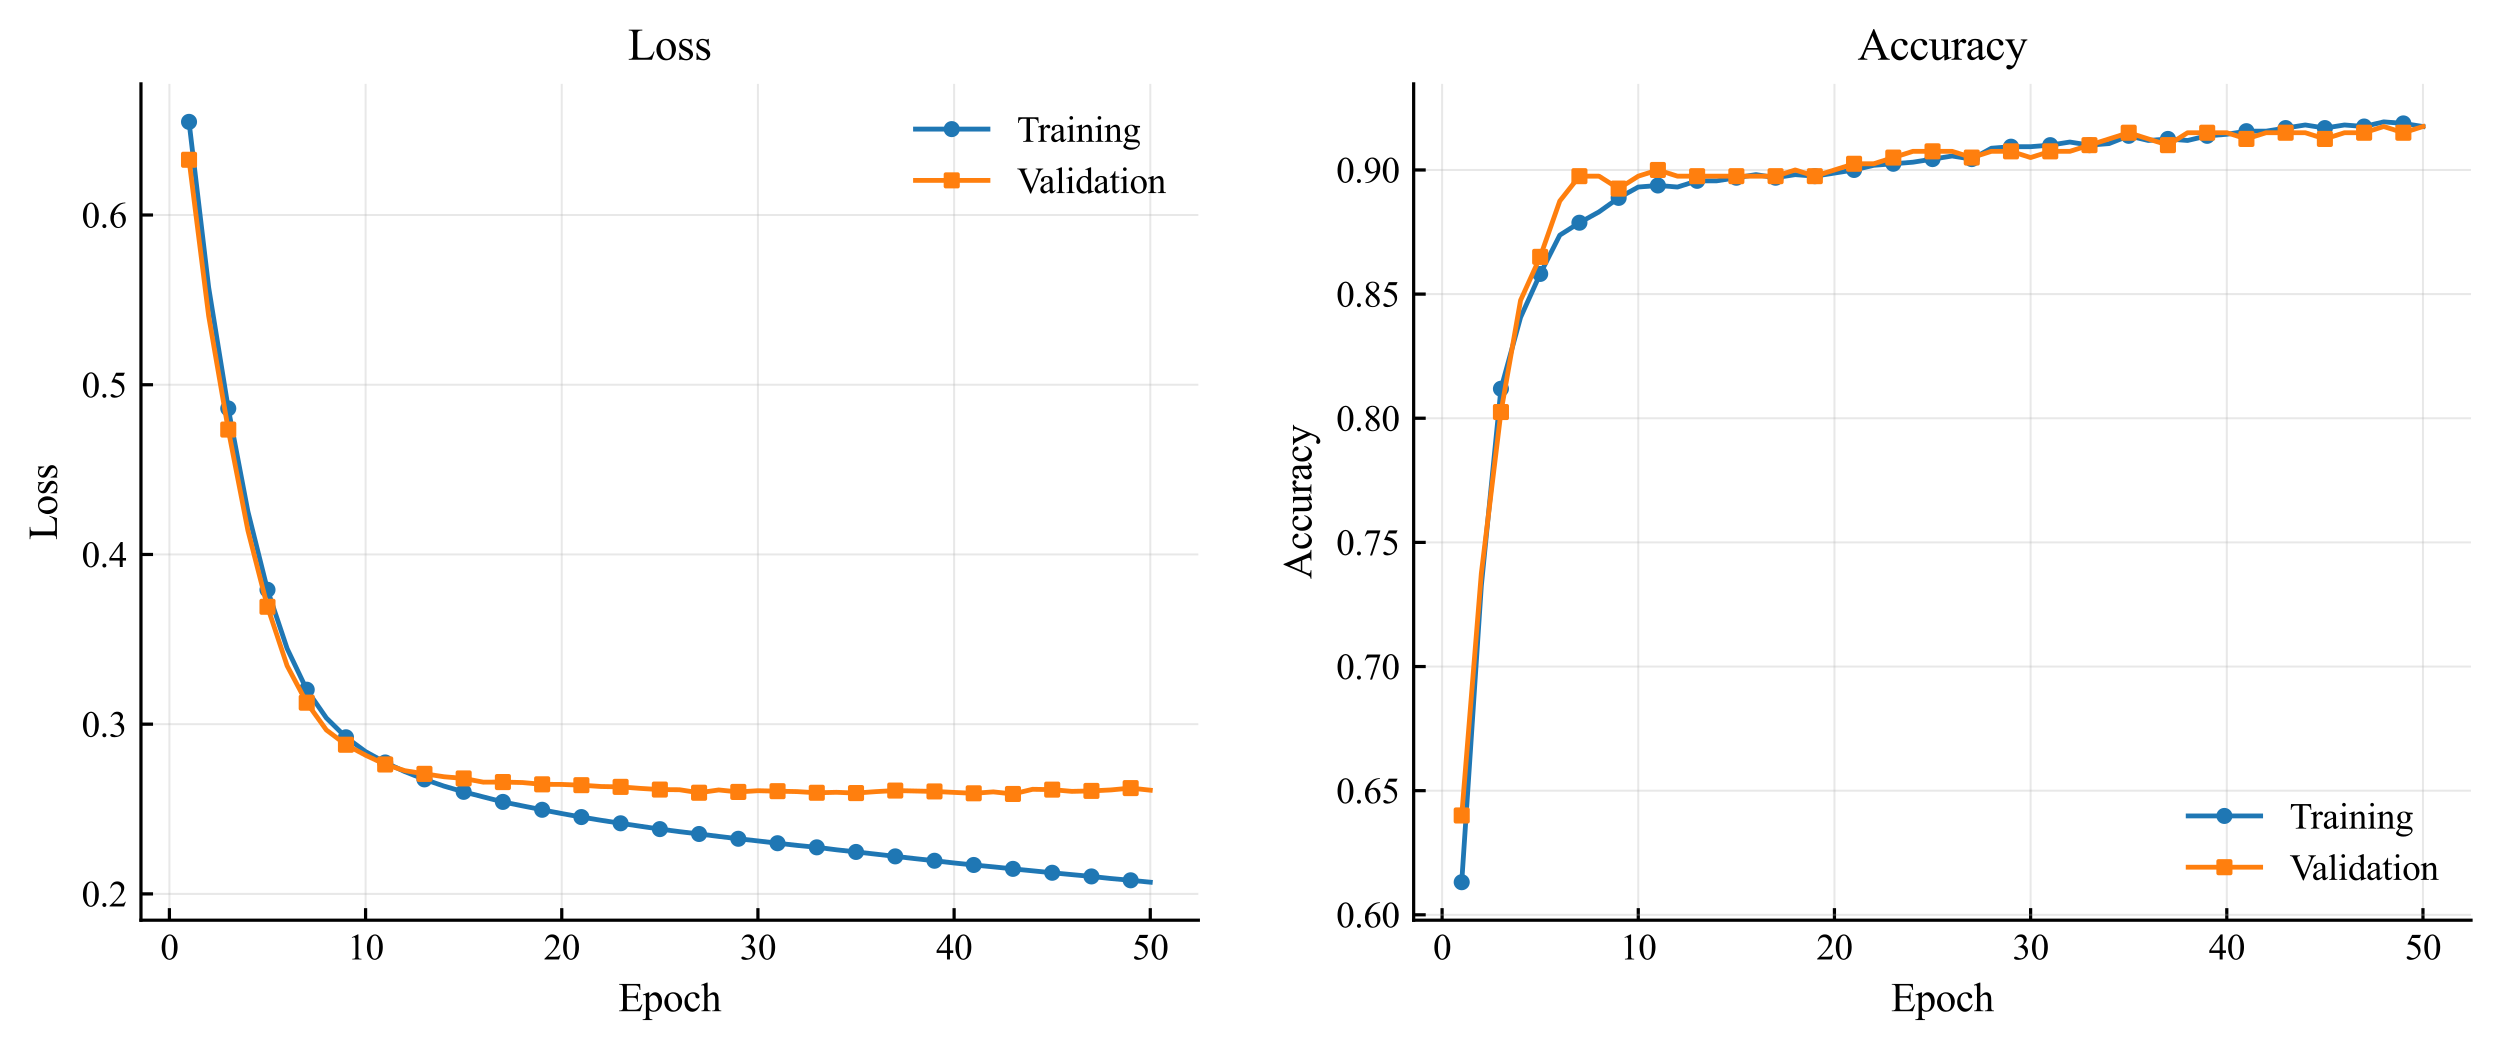<?xml version="1.0" encoding="utf-8" standalone="no"?>
<!DOCTYPE svg PUBLIC "-//W3C//DTD SVG 1.1//EN"
  "http://www.w3.org/Graphics/SVG/1.1/DTD/svg11.dtd">
<svg xmlns:xlink="http://www.w3.org/1999/xlink" width="621.313pt" height="260.655pt" viewBox="0 0 621.313 260.655" xmlns="http://www.w3.org/2000/svg" version="1.1">
 <defs>
  <style type="text/css">*{stroke-linejoin: round; stroke-linecap: butt}</style>
 </defs>
 <g id="figure_1">
  <g id="patch_1">
   <path d="M 0 260.655 
L 621.313 260.655 
L 621.313 0 
L 0 0 
z
" style="fill: #ffffff"/>
  </g>
  <g id="axes_1">
   <g id="patch_2">
    <path d="M 35.033 228.698 
L 297.818 228.698 
L 297.818 20.838 
L 35.033 20.838 
z
" style="fill: #ffffff"/>
   </g>
   <g id="matplotlib.axis_1">
    <g id="xtick_1">
     <g id="line2d_1">
      <path d="M 42.102 228.698 
L 42.102 20.838 
" clip-path="url(#pd017d9540e)" style="fill: none; stroke: #b0b0b0; stroke-opacity: 0.3; stroke-width: 0.5; stroke-linecap: square"/>
     </g>
     <g id="line2d_2">
      <defs>
       <path id="m86cdabdd21" d="M 0 0 
L 0 -3 
" style="stroke: #000000; stroke-width: 0.8"/>
      </defs>
      <g>
       <use xlink:href="#m86cdabdd21" x="42.102" y="228.698" style="stroke: #000000; stroke-width: 0.8"/>
      </g>
     </g>
     <g id="text_1">
      <!-- 0 -->
      <g transform="translate(39.852 238.447) scale(0.09 -0.09)">
       <defs>
        <path id="TimesNewRomanPSMT-30" d="M 231 2094 
Q 231 2819 450 3342 
Q 669 3866 1031 4122 
Q 1313 4325 1613 4325 
Q 2100 4325 2488 3828 
Q 2972 3213 2972 2159 
Q 2972 1422 2759 906 
Q 2547 391 2217 158 
Q 1888 -75 1581 -75 
Q 975 -75 572 641 
Q 231 1244 231 2094 
z
M 844 2016 
Q 844 1141 1059 588 
Q 1238 122 1591 122 
Q 1759 122 1940 273 
Q 2122 425 2216 781 
Q 2359 1319 2359 2297 
Q 2359 3022 2209 3506 
Q 2097 3866 1919 4016 
Q 1791 4119 1609 4119 
Q 1397 4119 1231 3928 
Q 1006 3669 925 3112 
Q 844 2556 844 2016 
z
" transform="scale(0.016)"/>
       </defs>
       <use xlink:href="#TimesNewRomanPSMT-30"/>
      </g>
     </g>
    </g>
    <g id="xtick_2">
     <g id="line2d_3">
      <path d="M 90.856 228.698 
L 90.856 20.838 
" clip-path="url(#pd017d9540e)" style="fill: none; stroke: #b0b0b0; stroke-opacity: 0.3; stroke-width: 0.5; stroke-linecap: square"/>
     </g>
     <g id="line2d_4">
      <g>
       <use xlink:href="#m86cdabdd21" x="90.856" y="228.698" style="stroke: #000000; stroke-width: 0.8"/>
      </g>
     </g>
     <g id="text_2">
      <!-- 10 -->
      <g transform="translate(86.356 238.447) scale(0.09 -0.09)">
       <defs>
        <path id="TimesNewRomanPSMT-31" d="M 750 3822 
L 1781 4325 
L 1884 4325 
L 1884 747 
Q 1884 391 1914 303 
Q 1944 216 2037 169 
Q 2131 122 2419 116 
L 2419 0 
L 825 0 
L 825 116 
Q 1125 122 1212 167 
Q 1300 213 1334 289 
Q 1369 366 1369 747 
L 1369 3034 
Q 1369 3497 1338 3628 
Q 1316 3728 1258 3775 
Q 1200 3822 1119 3822 
Q 1003 3822 797 3725 
L 750 3822 
z
" transform="scale(0.016)"/>
       </defs>
       <use xlink:href="#TimesNewRomanPSMT-31"/>
       <use xlink:href="#TimesNewRomanPSMT-30" transform="translate(50 0)"/>
      </g>
     </g>
    </g>
    <g id="xtick_3">
     <g id="line2d_5">
      <path d="M 139.611 228.698 
L 139.611 20.838 
" clip-path="url(#pd017d9540e)" style="fill: none; stroke: #b0b0b0; stroke-opacity: 0.3; stroke-width: 0.5; stroke-linecap: square"/>
     </g>
     <g id="line2d_6">
      <g>
       <use xlink:href="#m86cdabdd21" x="139.611" y="228.698" style="stroke: #000000; stroke-width: 0.8"/>
      </g>
     </g>
     <g id="text_3">
      <!-- 20 -->
      <g transform="translate(135.111 238.447) scale(0.09 -0.09)">
       <defs>
        <path id="TimesNewRomanPSMT-32" d="M 2934 816 
L 2638 0 
L 138 0 
L 138 116 
Q 1241 1122 1691 1759 
Q 2141 2397 2141 2925 
Q 2141 3328 1894 3587 
Q 1647 3847 1303 3847 
Q 991 3847 742 3664 
Q 494 3481 375 3128 
L 259 3128 
Q 338 3706 661 4015 
Q 984 4325 1469 4325 
Q 1984 4325 2329 3994 
Q 2675 3663 2675 3213 
Q 2675 2891 2525 2569 
Q 2294 2063 1775 1497 
Q 997 647 803 472 
L 1909 472 
Q 2247 472 2383 497 
Q 2519 522 2628 598 
Q 2738 675 2819 816 
L 2934 816 
z
" transform="scale(0.016)"/>
       </defs>
       <use xlink:href="#TimesNewRomanPSMT-32"/>
       <use xlink:href="#TimesNewRomanPSMT-30" transform="translate(50 0)"/>
      </g>
     </g>
    </g>
    <g id="xtick_4">
     <g id="line2d_7">
      <path d="M 188.365 228.698 
L 188.365 20.838 
" clip-path="url(#pd017d9540e)" style="fill: none; stroke: #b0b0b0; stroke-opacity: 0.3; stroke-width: 0.5; stroke-linecap: square"/>
     </g>
     <g id="line2d_8">
      <g>
       <use xlink:href="#m86cdabdd21" x="188.365" y="228.698" style="stroke: #000000; stroke-width: 0.8"/>
      </g>
     </g>
     <g id="text_4">
      <!-- 30 -->
      <g transform="translate(183.865 238.447) scale(0.09 -0.09)">
       <defs>
        <path id="TimesNewRomanPSMT-33" d="M 325 3431 
Q 506 3859 782 4092 
Q 1059 4325 1472 4325 
Q 1981 4325 2253 3994 
Q 2459 3747 2459 3466 
Q 2459 3003 1878 2509 
Q 2269 2356 2469 2072 
Q 2669 1788 2669 1403 
Q 2669 853 2319 450 
Q 1863 -75 997 -75 
Q 569 -75 414 31 
Q 259 138 259 259 
Q 259 350 332 419 
Q 406 488 509 488 
Q 588 488 669 463 
Q 722 447 909 348 
Q 1097 250 1169 231 
Q 1284 197 1416 197 
Q 1734 197 1970 444 
Q 2206 691 2206 1028 
Q 2206 1275 2097 1509 
Q 2016 1684 1919 1775 
Q 1784 1900 1550 2001 
Q 1316 2103 1072 2103 
L 972 2103 
L 972 2197 
Q 1219 2228 1467 2375 
Q 1716 2522 1828 2728 
Q 1941 2934 1941 3181 
Q 1941 3503 1739 3701 
Q 1538 3900 1238 3900 
Q 753 3900 428 3381 
L 325 3431 
z
" transform="scale(0.016)"/>
       </defs>
       <use xlink:href="#TimesNewRomanPSMT-33"/>
       <use xlink:href="#TimesNewRomanPSMT-30" transform="translate(50 0)"/>
      </g>
     </g>
    </g>
    <g id="xtick_5">
     <g id="line2d_9">
      <path d="M 237.119 228.698 
L 237.119 20.838 
" clip-path="url(#pd017d9540e)" style="fill: none; stroke: #b0b0b0; stroke-opacity: 0.3; stroke-width: 0.5; stroke-linecap: square"/>
     </g>
     <g id="line2d_10">
      <g>
       <use xlink:href="#m86cdabdd21" x="237.119" y="228.698" style="stroke: #000000; stroke-width: 0.8"/>
      </g>
     </g>
     <g id="text_5">
      <!-- 40 -->
      <g transform="translate(232.619 238.447) scale(0.09 -0.09)">
       <defs>
        <path id="TimesNewRomanPSMT-34" d="M 2978 1563 
L 2978 1119 
L 2409 1119 
L 2409 0 
L 1894 0 
L 1894 1119 
L 100 1119 
L 100 1519 
L 2066 4325 
L 2409 4325 
L 2409 1563 
L 2978 1563 
z
M 1894 1563 
L 1894 3666 
L 406 1563 
L 1894 1563 
z
" transform="scale(0.016)"/>
       </defs>
       <use xlink:href="#TimesNewRomanPSMT-34"/>
       <use xlink:href="#TimesNewRomanPSMT-30" transform="translate(50 0)"/>
      </g>
     </g>
    </g>
    <g id="xtick_6">
     <g id="line2d_11">
      <path d="M 285.873 228.698 
L 285.873 20.838 
" clip-path="url(#pd017d9540e)" style="fill: none; stroke: #b0b0b0; stroke-opacity: 0.3; stroke-width: 0.5; stroke-linecap: square"/>
     </g>
     <g id="line2d_12">
      <g>
       <use xlink:href="#m86cdabdd21" x="285.873" y="228.698" style="stroke: #000000; stroke-width: 0.8"/>
      </g>
     </g>
     <g id="text_6">
      <!-- 50 -->
      <g transform="translate(281.373 238.447) scale(0.09 -0.09)">
       <defs>
        <path id="TimesNewRomanPSMT-35" d="M 2778 4238 
L 2534 3706 
L 1259 3706 
L 981 3138 
Q 1809 3016 2294 2522 
Q 2709 2097 2709 1522 
Q 2709 1188 2573 903 
Q 2438 619 2231 419 
Q 2025 219 1772 97 
Q 1413 -75 1034 -75 
Q 653 -75 479 54 
Q 306 184 306 341 
Q 306 428 378 495 
Q 450 563 559 563 
Q 641 563 702 538 
Q 763 513 909 409 
Q 1144 247 1384 247 
Q 1750 247 2026 523 
Q 2303 800 2303 1197 
Q 2303 1581 2056 1914 
Q 1809 2247 1375 2428 
Q 1034 2569 447 2591 
L 1259 4238 
L 2778 4238 
z
" transform="scale(0.016)"/>
       </defs>
       <use xlink:href="#TimesNewRomanPSMT-35"/>
       <use xlink:href="#TimesNewRomanPSMT-30" transform="translate(50 0)"/>
      </g>
     </g>
    </g>
    <g id="text_7">
     <!-- Epoch -->
     <g transform="translate(153.652 251.316) scale(0.1 -0.1)">
      <defs>
       <path id="TimesNewRomanPSMT-45" d="M 1338 4006 
L 1338 2331 
L 2269 2331 
Q 2631 2331 2753 2441 
Q 2916 2584 2934 2947 
L 3050 2947 
L 3050 1472 
L 2934 1472 
Q 2891 1781 2847 1869 
Q 2791 1978 2662 2040 
Q 2534 2103 2269 2103 
L 1338 2103 
L 1338 706 
Q 1338 425 1363 364 
Q 1388 303 1450 267 
Q 1513 231 1688 231 
L 2406 231 
Q 2766 231 2928 281 
Q 3091 331 3241 478 
Q 3434 672 3638 1063 
L 3763 1063 
L 3397 0 
L 131 0 
L 131 116 
L 281 116 
Q 431 116 566 188 
Q 666 238 702 338 
Q 738 438 738 747 
L 738 3500 
Q 738 3903 656 3997 
Q 544 4122 281 4122 
L 131 4122 
L 131 4238 
L 3397 4238 
L 3444 3309 
L 3322 3309 
Q 3256 3644 3176 3769 
Q 3097 3894 2941 3959 
Q 2816 4006 2500 4006 
L 1338 4006 
z
" transform="scale(0.016)"/>
       <path id="TimesNewRomanPSMT-70" d="M -6 2578 
L 875 2934 
L 994 2934 
L 994 2266 
Q 1216 2644 1439 2795 
Q 1663 2947 1909 2947 
Q 2341 2947 2628 2609 
Q 2981 2197 2981 1534 
Q 2981 794 2556 309 
Q 2206 -88 1675 -88 
Q 1444 -88 1275 -22 
Q 1150 25 994 166 
L 994 -706 
Q 994 -1000 1030 -1079 
Q 1066 -1159 1155 -1206 
Q 1244 -1253 1478 -1253 
L 1478 -1369 
L -22 -1369 
L -22 -1253 
L 56 -1253 
Q 228 -1256 350 -1188 
Q 409 -1153 442 -1076 
Q 475 -1000 475 -688 
L 475 2019 
Q 475 2297 450 2372 
Q 425 2447 370 2484 
Q 316 2522 222 2522 
Q 147 2522 31 2478 
L -6 2578 
z
M 994 2081 
L 994 1013 
Q 994 666 1022 556 
Q 1066 375 1236 237 
Q 1406 100 1666 100 
Q 1978 100 2172 344 
Q 2425 663 2425 1241 
Q 2425 1897 2138 2250 
Q 1938 2494 1663 2494 
Q 1513 2494 1366 2419 
Q 1253 2363 994 2081 
z
" transform="scale(0.016)"/>
       <path id="TimesNewRomanPSMT-6f" d="M 1600 2947 
Q 2250 2947 2644 2453 
Q 2978 2031 2978 1484 
Q 2978 1100 2793 706 
Q 2609 313 2286 112 
Q 1963 -88 1566 -88 
Q 919 -88 538 428 
Q 216 863 216 1403 
Q 216 1797 411 2186 
Q 606 2575 925 2761 
Q 1244 2947 1600 2947 
z
M 1503 2744 
Q 1338 2744 1170 2645 
Q 1003 2547 900 2300 
Q 797 2053 797 1666 
Q 797 1041 1045 587 
Q 1294 134 1700 134 
Q 2003 134 2200 384 
Q 2397 634 2397 1244 
Q 2397 2006 2069 2444 
Q 1847 2744 1503 2744 
z
" transform="scale(0.016)"/>
       <path id="TimesNewRomanPSMT-63" d="M 2631 1088 
Q 2516 522 2178 217 
Q 1841 -88 1431 -88 
Q 944 -88 581 321 
Q 219 731 219 1428 
Q 219 2103 620 2525 
Q 1022 2947 1584 2947 
Q 2006 2947 2278 2723 
Q 2550 2500 2550 2259 
Q 2550 2141 2473 2067 
Q 2397 1994 2259 1994 
Q 2075 1994 1981 2113 
Q 1928 2178 1911 2362 
Q 1894 2547 1784 2644 
Q 1675 2738 1481 2738 
Q 1169 2738 978 2506 
Q 725 2200 725 1697 
Q 725 1184 976 792 
Q 1228 400 1656 400 
Q 1963 400 2206 609 
Q 2378 753 2541 1131 
L 2631 1088 
z
" transform="scale(0.016)"/>
       <path id="TimesNewRomanPSMT-68" d="M 1041 4444 
L 1041 2350 
Q 1388 2731 1591 2839 
Q 1794 2947 1997 2947 
Q 2241 2947 2416 2812 
Q 2591 2678 2675 2391 
Q 2734 2191 2734 1659 
L 2734 647 
Q 2734 375 2778 275 
Q 2809 200 2884 156 
Q 2959 113 3159 113 
L 3159 0 
L 1753 0 
L 1753 113 
L 1819 113 
Q 2019 113 2097 173 
Q 2175 234 2206 353 
Q 2216 403 2216 647 
L 2216 1659 
Q 2216 2128 2167 2275 
Q 2119 2422 2012 2495 
Q 1906 2569 1756 2569 
Q 1603 2569 1437 2487 
Q 1272 2406 1041 2159 
L 1041 647 
Q 1041 353 1073 281 
Q 1106 209 1195 161 
Q 1284 113 1503 113 
L 1503 0 
L 84 0 
L 84 113 
Q 275 113 384 172 
Q 447 203 484 290 
Q 522 378 522 647 
L 522 3238 
Q 522 3728 498 3840 
Q 475 3953 426 3993 
Q 378 4034 297 4034 
Q 231 4034 84 3984 
L 41 4094 
L 897 4444 
L 1041 4444 
z
" transform="scale(0.016)"/>
      </defs>
      <use xlink:href="#TimesNewRomanPSMT-45"/>
      <use xlink:href="#TimesNewRomanPSMT-70" transform="translate(61.084 0)"/>
      <use xlink:href="#TimesNewRomanPSMT-6f" transform="translate(111.084 0)"/>
      <use xlink:href="#TimesNewRomanPSMT-63" transform="translate(161.084 0)"/>
      <use xlink:href="#TimesNewRomanPSMT-68" transform="translate(205.469 0)"/>
     </g>
    </g>
   </g>
   <g id="matplotlib.axis_2">
    <g id="ytick_1">
     <g id="line2d_13">
      <path d="M 35.033 222.155 
L 297.818 222.155 
" clip-path="url(#pd017d9540e)" style="fill: none; stroke: #b0b0b0; stroke-opacity: 0.3; stroke-width: 0.5; stroke-linecap: square"/>
     </g>
     <g id="line2d_14">
      <defs>
       <path id="mb85c825129" d="M 0 0 
L 3 0 
" style="stroke: #000000; stroke-width: 0.8"/>
      </defs>
      <g>
       <use xlink:href="#mb85c825129" x="35.033" y="222.155" style="stroke: #000000; stroke-width: 0.8"/>
      </g>
     </g>
     <g id="text_8">
      <!-- 0.2 -->
      <g transform="translate(20.283 225.28) scale(0.09 -0.09)">
       <defs>
        <path id="TimesNewRomanPSMT-2e" d="M 800 606 
Q 947 606 1047 504 
Q 1147 403 1147 259 
Q 1147 116 1045 14 
Q 944 -88 800 -88 
Q 656 -88 554 14 
Q 453 116 453 259 
Q 453 406 554 506 
Q 656 606 800 606 
z
" transform="scale(0.016)"/>
       </defs>
       <use xlink:href="#TimesNewRomanPSMT-30"/>
       <use xlink:href="#TimesNewRomanPSMT-2e" transform="translate(50 0)"/>
       <use xlink:href="#TimesNewRomanPSMT-32" transform="translate(75 0)"/>
      </g>
     </g>
    </g>
    <g id="ytick_2">
     <g id="line2d_15">
      <path d="M 35.033 179.976 
L 297.818 179.976 
" clip-path="url(#pd017d9540e)" style="fill: none; stroke: #b0b0b0; stroke-opacity: 0.3; stroke-width: 0.5; stroke-linecap: square"/>
     </g>
     <g id="line2d_16">
      <g>
       <use xlink:href="#mb85c825129" x="35.033" y="179.976" style="stroke: #000000; stroke-width: 0.8"/>
      </g>
     </g>
     <g id="text_9">
      <!-- 0.3 -->
      <g transform="translate(20.283 183.101) scale(0.09 -0.09)">
       <use xlink:href="#TimesNewRomanPSMT-30"/>
       <use xlink:href="#TimesNewRomanPSMT-2e" transform="translate(50 0)"/>
       <use xlink:href="#TimesNewRomanPSMT-33" transform="translate(75 0)"/>
      </g>
     </g>
    </g>
    <g id="ytick_3">
     <g id="line2d_17">
      <path d="M 35.033 137.797 
L 297.818 137.797 
" clip-path="url(#pd017d9540e)" style="fill: none; stroke: #b0b0b0; stroke-opacity: 0.3; stroke-width: 0.5; stroke-linecap: square"/>
     </g>
     <g id="line2d_18">
      <g>
       <use xlink:href="#mb85c825129" x="35.033" y="137.797" style="stroke: #000000; stroke-width: 0.8"/>
      </g>
     </g>
     <g id="text_10">
      <!-- 0.4 -->
      <g transform="translate(20.283 140.922) scale(0.09 -0.09)">
       <use xlink:href="#TimesNewRomanPSMT-30"/>
       <use xlink:href="#TimesNewRomanPSMT-2e" transform="translate(50 0)"/>
       <use xlink:href="#TimesNewRomanPSMT-34" transform="translate(75 0)"/>
      </g>
     </g>
    </g>
    <g id="ytick_4">
     <g id="line2d_19">
      <path d="M 35.033 95.618 
L 297.818 95.618 
" clip-path="url(#pd017d9540e)" style="fill: none; stroke: #b0b0b0; stroke-opacity: 0.3; stroke-width: 0.5; stroke-linecap: square"/>
     </g>
     <g id="line2d_20">
      <g>
       <use xlink:href="#mb85c825129" x="35.033" y="95.618" style="stroke: #000000; stroke-width: 0.8"/>
      </g>
     </g>
     <g id="text_11">
      <!-- 0.5 -->
      <g transform="translate(20.283 98.743) scale(0.09 -0.09)">
       <use xlink:href="#TimesNewRomanPSMT-30"/>
       <use xlink:href="#TimesNewRomanPSMT-2e" transform="translate(50 0)"/>
       <use xlink:href="#TimesNewRomanPSMT-35" transform="translate(75 0)"/>
      </g>
     </g>
    </g>
    <g id="ytick_5">
     <g id="line2d_21">
      <path d="M 35.033 53.439 
L 297.818 53.439 
" clip-path="url(#pd017d9540e)" style="fill: none; stroke: #b0b0b0; stroke-opacity: 0.3; stroke-width: 0.5; stroke-linecap: square"/>
     </g>
     <g id="line2d_22">
      <g>
       <use xlink:href="#mb85c825129" x="35.033" y="53.439" style="stroke: #000000; stroke-width: 0.8"/>
      </g>
     </g>
     <g id="text_12">
      <!-- 0.6 -->
      <g transform="translate(20.283 56.564) scale(0.09 -0.09)">
       <defs>
        <path id="TimesNewRomanPSMT-36" d="M 2869 4325 
L 2869 4209 
Q 2456 4169 2195 4045 
Q 1934 3922 1679 3669 
Q 1425 3416 1258 3105 
Q 1091 2794 978 2366 
Q 1428 2675 1881 2675 
Q 2316 2675 2634 2325 
Q 2953 1975 2953 1425 
Q 2953 894 2631 456 
Q 2244 -75 1606 -75 
Q 1172 -75 869 213 
Q 275 772 275 1663 
Q 275 2231 503 2743 
Q 731 3256 1154 3653 
Q 1578 4050 1965 4187 
Q 2353 4325 2688 4325 
L 2869 4325 
z
M 925 2138 
Q 869 1716 869 1456 
Q 869 1156 980 804 
Q 1091 453 1309 247 
Q 1469 100 1697 100 
Q 1969 100 2183 356 
Q 2397 613 2397 1088 
Q 2397 1622 2184 2012 
Q 1972 2403 1581 2403 
Q 1463 2403 1327 2353 
Q 1191 2303 925 2138 
z
" transform="scale(0.016)"/>
       </defs>
       <use xlink:href="#TimesNewRomanPSMT-30"/>
       <use xlink:href="#TimesNewRomanPSMT-2e" transform="translate(50 0)"/>
       <use xlink:href="#TimesNewRomanPSMT-36" transform="translate(75 0)"/>
      </g>
     </g>
    </g>
    <g id="text_13">
     <!-- Loss -->
     <g transform="translate(14.144 134.214) rotate(-90) scale(0.1 -0.1)">
      <defs>
       <path id="TimesNewRomanPSMT-4c" d="M 3669 1172 
L 3772 1150 
L 3409 0 
L 128 0 
L 128 116 
L 288 116 
Q 556 116 672 291 
Q 738 391 738 753 
L 738 3488 
Q 738 3884 650 3984 
Q 528 4122 288 4122 
L 128 4122 
L 128 4238 
L 2047 4238 
L 2047 4122 
Q 1709 4125 1573 4059 
Q 1438 3994 1388 3894 
Q 1338 3794 1338 3416 
L 1338 753 
Q 1338 494 1388 397 
Q 1425 331 1503 300 
Q 1581 269 1991 269 
L 2300 269 
Q 2788 269 2984 341 
Q 3181 413 3343 595 
Q 3506 778 3669 1172 
z
" transform="scale(0.016)"/>
       <path id="TimesNewRomanPSMT-73" d="M 2050 2947 
L 2050 1972 
L 1947 1972 
Q 1828 2431 1642 2597 
Q 1456 2763 1169 2763 
Q 950 2763 815 2647 
Q 681 2531 681 2391 
Q 681 2216 781 2091 
Q 878 1963 1175 1819 
L 1631 1597 
Q 2266 1288 2266 781 
Q 2266 391 1970 151 
Q 1675 -88 1309 -88 
Q 1047 -88 709 6 
Q 606 38 541 38 
Q 469 38 428 -44 
L 325 -44 
L 325 978 
L 428 978 
Q 516 541 762 319 
Q 1009 97 1316 97 
Q 1531 97 1667 223 
Q 1803 350 1803 528 
Q 1803 744 1651 891 
Q 1500 1038 1047 1263 
Q 594 1488 453 1669 
Q 313 1847 313 2119 
Q 313 2472 555 2709 
Q 797 2947 1181 2947 
Q 1350 2947 1591 2875 
Q 1750 2828 1803 2828 
Q 1853 2828 1881 2850 
Q 1909 2872 1947 2947 
L 2050 2947 
z
" transform="scale(0.016)"/>
      </defs>
      <use xlink:href="#TimesNewRomanPSMT-4c"/>
      <use xlink:href="#TimesNewRomanPSMT-6f" transform="translate(61.084 0)"/>
      <use xlink:href="#TimesNewRomanPSMT-73" transform="translate(111.084 0)"/>
      <use xlink:href="#TimesNewRomanPSMT-73" transform="translate(150 0)"/>
     </g>
    </g>
   </g>
   <g id="line2d_23">
    <path d="M 46.978 30.286 
L 51.853 71.409 
L 56.728 101.51 
L 61.604 127.097 
L 66.479 146.579 
L 71.355 161.178 
L 76.23 171.407 
L 81.106 178.429 
L 85.981 183.235 
L 90.856 186.797 
L 95.732 189.495 
L 100.607 191.775 
L 105.483 193.696 
L 110.358 195.376 
L 115.233 196.795 
L 120.109 198.051 
L 124.984 199.296 
L 129.86 200.285 
L 134.735 201.253 
L 139.611 202.19 
L 144.486 203.061 
L 149.361 203.858 
L 154.237 204.61 
L 159.112 205.337 
L 163.988 206.053 
L 168.863 206.686 
L 173.738 207.267 
L 178.614 207.871 
L 183.489 208.457 
L 188.365 208.993 
L 193.24 209.562 
L 198.116 210.105 
L 202.991 210.585 
L 207.866 211.195 
L 212.742 211.73 
L 217.617 212.272 
L 222.493 212.832 
L 227.368 213.387 
L 232.243 213.918 
L 237.119 214.469 
L 241.994 214.97 
L 246.87 215.435 
L 251.745 215.936 
L 256.621 216.418 
L 261.496 216.904 
L 266.371 217.366 
L 271.247 217.814 
L 276.122 218.342 
L 280.998 218.778 
L 285.873 219.25 
" clip-path="url(#pd017d9540e)" style="fill: none; stroke: #1f77b4; stroke-width: 1.2; stroke-linecap: square"/>
    <defs>
     <path id="meeeeb4863a" d="M 0 1.5 
C 0.398 1.5 0.779 1.342 1.061 1.061 
C 1.342 0.779 1.5 0.398 1.5 0 
C 1.5 -0.398 1.342 -0.779 1.061 -1.061 
C 0.779 -1.342 0.398 -1.5 0 -1.5 
C -0.398 -1.5 -0.779 -1.342 -1.061 -1.061 
C -1.342 -0.779 -1.5 -0.398 -1.5 0 
C -1.5 0.398 -1.342 0.779 -1.061 1.061 
C -0.779 1.342 -0.398 1.5 0 1.5 
z
" style="stroke: #1f77b4"/>
    </defs>
    <g clip-path="url(#pd017d9540e)">
     <use xlink:href="#meeeeb4863a" x="46.978" y="30.286" style="fill: #1f77b4; stroke: #1f77b4"/>
     <use xlink:href="#meeeeb4863a" x="56.728" y="101.51" style="fill: #1f77b4; stroke: #1f77b4"/>
     <use xlink:href="#meeeeb4863a" x="66.479" y="146.579" style="fill: #1f77b4; stroke: #1f77b4"/>
     <use xlink:href="#meeeeb4863a" x="76.23" y="171.407" style="fill: #1f77b4; stroke: #1f77b4"/>
     <use xlink:href="#meeeeb4863a" x="85.981" y="183.235" style="fill: #1f77b4; stroke: #1f77b4"/>
     <use xlink:href="#meeeeb4863a" x="95.732" y="189.495" style="fill: #1f77b4; stroke: #1f77b4"/>
     <use xlink:href="#meeeeb4863a" x="105.483" y="193.696" style="fill: #1f77b4; stroke: #1f77b4"/>
     <use xlink:href="#meeeeb4863a" x="115.233" y="196.795" style="fill: #1f77b4; stroke: #1f77b4"/>
     <use xlink:href="#meeeeb4863a" x="124.984" y="199.296" style="fill: #1f77b4; stroke: #1f77b4"/>
     <use xlink:href="#meeeeb4863a" x="134.735" y="201.253" style="fill: #1f77b4; stroke: #1f77b4"/>
     <use xlink:href="#meeeeb4863a" x="144.486" y="203.061" style="fill: #1f77b4; stroke: #1f77b4"/>
     <use xlink:href="#meeeeb4863a" x="154.237" y="204.61" style="fill: #1f77b4; stroke: #1f77b4"/>
     <use xlink:href="#meeeeb4863a" x="163.988" y="206.053" style="fill: #1f77b4; stroke: #1f77b4"/>
     <use xlink:href="#meeeeb4863a" x="173.738" y="207.267" style="fill: #1f77b4; stroke: #1f77b4"/>
     <use xlink:href="#meeeeb4863a" x="183.489" y="208.457" style="fill: #1f77b4; stroke: #1f77b4"/>
     <use xlink:href="#meeeeb4863a" x="193.24" y="209.562" style="fill: #1f77b4; stroke: #1f77b4"/>
     <use xlink:href="#meeeeb4863a" x="202.991" y="210.585" style="fill: #1f77b4; stroke: #1f77b4"/>
     <use xlink:href="#meeeeb4863a" x="212.742" y="211.73" style="fill: #1f77b4; stroke: #1f77b4"/>
     <use xlink:href="#meeeeb4863a" x="222.493" y="212.832" style="fill: #1f77b4; stroke: #1f77b4"/>
     <use xlink:href="#meeeeb4863a" x="232.243" y="213.918" style="fill: #1f77b4; stroke: #1f77b4"/>
     <use xlink:href="#meeeeb4863a" x="241.994" y="214.97" style="fill: #1f77b4; stroke: #1f77b4"/>
     <use xlink:href="#meeeeb4863a" x="251.745" y="215.936" style="fill: #1f77b4; stroke: #1f77b4"/>
     <use xlink:href="#meeeeb4863a" x="261.496" y="216.904" style="fill: #1f77b4; stroke: #1f77b4"/>
     <use xlink:href="#meeeeb4863a" x="271.247" y="217.814" style="fill: #1f77b4; stroke: #1f77b4"/>
     <use xlink:href="#meeeeb4863a" x="280.998" y="218.778" style="fill: #1f77b4; stroke: #1f77b4"/>
    </g>
   </g>
   <g id="line2d_24">
    <path d="M 46.978 39.702 
L 51.853 78.485 
L 56.728 106.759 
L 61.604 131.802 
L 66.479 150.801 
L 71.355 165.462 
L 76.23 174.632 
L 81.106 181.42 
L 85.981 185.088 
L 90.856 187.694 
L 95.732 189.986 
L 100.607 191.532 
L 105.483 192.322 
L 110.358 193.043 
L 115.233 193.461 
L 120.109 194.386 
L 124.984 194.363 
L 129.86 194.483 
L 134.735 194.923 
L 139.611 194.951 
L 144.486 195.138 
L 149.361 195.467 
L 154.237 195.557 
L 159.112 195.935 
L 163.988 196.226 
L 168.863 196.268 
L 173.738 197.016 
L 178.614 196.323 
L 183.489 196.812 
L 188.365 196.512 
L 193.24 196.626 
L 198.116 196.733 
L 202.991 197.027 
L 207.866 196.906 
L 212.742 197.098 
L 217.617 196.742 
L 222.493 196.473 
L 227.368 196.584 
L 232.243 196.694 
L 237.119 196.933 
L 241.994 197.157 
L 246.87 196.802 
L 251.745 197.325 
L 256.621 196.161 
L 261.496 196.241 
L 266.371 196.677 
L 271.247 196.563 
L 276.122 196.315 
L 280.998 195.859 
L 285.873 196.383 
" clip-path="url(#pd017d9540e)" style="fill: none; stroke: #ff7f0e; stroke-width: 1.2; stroke-linecap: square"/>
    <defs>
     <path id="m6f2aa63a24" d="M -1.5 1.5 
L 1.5 1.5 
L 1.5 -1.5 
L -1.5 -1.5 
z
" style="stroke: #ff7f0e; stroke-linejoin: miter"/>
    </defs>
    <g clip-path="url(#pd017d9540e)">
     <use xlink:href="#m6f2aa63a24" x="46.978" y="39.702" style="fill: #ff7f0e; stroke: #ff7f0e; stroke-linejoin: miter"/>
     <use xlink:href="#m6f2aa63a24" x="56.728" y="106.759" style="fill: #ff7f0e; stroke: #ff7f0e; stroke-linejoin: miter"/>
     <use xlink:href="#m6f2aa63a24" x="66.479" y="150.801" style="fill: #ff7f0e; stroke: #ff7f0e; stroke-linejoin: miter"/>
     <use xlink:href="#m6f2aa63a24" x="76.23" y="174.632" style="fill: #ff7f0e; stroke: #ff7f0e; stroke-linejoin: miter"/>
     <use xlink:href="#m6f2aa63a24" x="85.981" y="185.088" style="fill: #ff7f0e; stroke: #ff7f0e; stroke-linejoin: miter"/>
     <use xlink:href="#m6f2aa63a24" x="95.732" y="189.986" style="fill: #ff7f0e; stroke: #ff7f0e; stroke-linejoin: miter"/>
     <use xlink:href="#m6f2aa63a24" x="105.483" y="192.322" style="fill: #ff7f0e; stroke: #ff7f0e; stroke-linejoin: miter"/>
     <use xlink:href="#m6f2aa63a24" x="115.233" y="193.461" style="fill: #ff7f0e; stroke: #ff7f0e; stroke-linejoin: miter"/>
     <use xlink:href="#m6f2aa63a24" x="124.984" y="194.363" style="fill: #ff7f0e; stroke: #ff7f0e; stroke-linejoin: miter"/>
     <use xlink:href="#m6f2aa63a24" x="134.735" y="194.923" style="fill: #ff7f0e; stroke: #ff7f0e; stroke-linejoin: miter"/>
     <use xlink:href="#m6f2aa63a24" x="144.486" y="195.138" style="fill: #ff7f0e; stroke: #ff7f0e; stroke-linejoin: miter"/>
     <use xlink:href="#m6f2aa63a24" x="154.237" y="195.557" style="fill: #ff7f0e; stroke: #ff7f0e; stroke-linejoin: miter"/>
     <use xlink:href="#m6f2aa63a24" x="163.988" y="196.226" style="fill: #ff7f0e; stroke: #ff7f0e; stroke-linejoin: miter"/>
     <use xlink:href="#m6f2aa63a24" x="173.738" y="197.016" style="fill: #ff7f0e; stroke: #ff7f0e; stroke-linejoin: miter"/>
     <use xlink:href="#m6f2aa63a24" x="183.489" y="196.812" style="fill: #ff7f0e; stroke: #ff7f0e; stroke-linejoin: miter"/>
     <use xlink:href="#m6f2aa63a24" x="193.24" y="196.626" style="fill: #ff7f0e; stroke: #ff7f0e; stroke-linejoin: miter"/>
     <use xlink:href="#m6f2aa63a24" x="202.991" y="197.027" style="fill: #ff7f0e; stroke: #ff7f0e; stroke-linejoin: miter"/>
     <use xlink:href="#m6f2aa63a24" x="212.742" y="197.098" style="fill: #ff7f0e; stroke: #ff7f0e; stroke-linejoin: miter"/>
     <use xlink:href="#m6f2aa63a24" x="222.493" y="196.473" style="fill: #ff7f0e; stroke: #ff7f0e; stroke-linejoin: miter"/>
     <use xlink:href="#m6f2aa63a24" x="232.243" y="196.694" style="fill: #ff7f0e; stroke: #ff7f0e; stroke-linejoin: miter"/>
     <use xlink:href="#m6f2aa63a24" x="241.994" y="197.157" style="fill: #ff7f0e; stroke: #ff7f0e; stroke-linejoin: miter"/>
     <use xlink:href="#m6f2aa63a24" x="251.745" y="197.325" style="fill: #ff7f0e; stroke: #ff7f0e; stroke-linejoin: miter"/>
     <use xlink:href="#m6f2aa63a24" x="261.496" y="196.241" style="fill: #ff7f0e; stroke: #ff7f0e; stroke-linejoin: miter"/>
     <use xlink:href="#m6f2aa63a24" x="271.247" y="196.563" style="fill: #ff7f0e; stroke: #ff7f0e; stroke-linejoin: miter"/>
     <use xlink:href="#m6f2aa63a24" x="280.998" y="195.859" style="fill: #ff7f0e; stroke: #ff7f0e; stroke-linejoin: miter"/>
    </g>
   </g>
   <g id="patch_3">
    <path d="M 35.033 228.698 
L 35.033 20.838 
" style="fill: none; stroke: #000000; stroke-width: 0.8; stroke-linejoin: miter; stroke-linecap: square"/>
   </g>
   <g id="patch_4">
    <path d="M 35.033 228.698 
L 297.818 228.698 
" style="fill: none; stroke: #000000; stroke-width: 0.8; stroke-linejoin: miter; stroke-linecap: square"/>
   </g>
   <g id="text_14">
    <!-- Loss -->
    <g transform="translate(156.035 14.838) scale(0.11 -0.11)">
     <use xlink:href="#TimesNewRomanPSMT-4c"/>
     <use xlink:href="#TimesNewRomanPSMT-6f" transform="translate(61.084 0)"/>
     <use xlink:href="#TimesNewRomanPSMT-73" transform="translate(111.084 0)"/>
     <use xlink:href="#TimesNewRomanPSMT-73" transform="translate(150 0)"/>
    </g>
   </g>
   <g id="legend_1">
    <g id="line2d_25">
     <path d="M 227.528 32.088 
L 236.528 32.088 
L 245.528 32.088 
" style="fill: none; stroke: #1f77b4; stroke-width: 1.2; stroke-linecap: square"/>
     <g>
      <use xlink:href="#meeeeb4863a" x="236.528" y="32.088" style="fill: #1f77b4; stroke: #1f77b4"/>
     </g>
    </g>
    <g id="text_15">
     <!-- Training -->
     <g transform="translate(252.728 35.238) scale(0.09 -0.09)">
      <defs>
       <path id="TimesNewRomanPSMT-54" d="M 3703 4238 
L 3750 3244 
L 3631 3244 
Q 3597 3506 3538 3619 
Q 3441 3800 3280 3886 
Q 3119 3972 2856 3972 
L 2259 3972 
L 2259 734 
Q 2259 344 2344 247 
Q 2463 116 2709 116 
L 2856 116 
L 2856 0 
L 1059 0 
L 1059 116 
L 1209 116 
Q 1478 116 1591 278 
Q 1659 378 1659 734 
L 1659 3972 
L 1150 3972 
Q 853 3972 728 3928 
Q 566 3869 450 3700 
Q 334 3531 313 3244 
L 194 3244 
L 244 4238 
L 3703 4238 
z
" transform="scale(0.016)"/>
       <path id="TimesNewRomanPSMT-72" d="M 1038 2947 
L 1038 2303 
Q 1397 2947 1775 2947 
Q 1947 2947 2059 2842 
Q 2172 2738 2172 2600 
Q 2172 2478 2090 2393 
Q 2009 2309 1897 2309 
Q 1788 2309 1652 2417 
Q 1516 2525 1450 2525 
Q 1394 2525 1328 2463 
Q 1188 2334 1038 2041 
L 1038 669 
Q 1038 431 1097 309 
Q 1138 225 1241 169 
Q 1344 113 1538 113 
L 1538 0 
L 72 0 
L 72 113 
Q 291 113 397 181 
Q 475 231 506 341 
Q 522 394 522 644 
L 522 1753 
Q 522 2253 501 2348 
Q 481 2444 426 2487 
Q 372 2531 291 2531 
Q 194 2531 72 2484 
L 41 2597 
L 906 2947 
L 1038 2947 
z
" transform="scale(0.016)"/>
       <path id="TimesNewRomanPSMT-61" d="M 1822 413 
Q 1381 72 1269 19 
Q 1100 -59 909 -59 
Q 613 -59 420 144 
Q 228 347 228 678 
Q 228 888 322 1041 
Q 450 1253 767 1440 
Q 1084 1628 1822 1897 
L 1822 2009 
Q 1822 2438 1686 2597 
Q 1550 2756 1291 2756 
Q 1094 2756 978 2650 
Q 859 2544 859 2406 
L 866 2225 
Q 866 2081 792 2003 
Q 719 1925 600 1925 
Q 484 1925 411 2006 
Q 338 2088 338 2228 
Q 338 2497 613 2722 
Q 888 2947 1384 2947 
Q 1766 2947 2009 2819 
Q 2194 2722 2281 2516 
Q 2338 2381 2338 1966 
L 2338 994 
Q 2338 584 2353 492 
Q 2369 400 2405 369 
Q 2441 338 2488 338 
Q 2538 338 2575 359 
Q 2641 400 2828 588 
L 2828 413 
Q 2478 -56 2159 -56 
Q 2006 -56 1915 50 
Q 1825 156 1822 413 
z
M 1822 616 
L 1822 1706 
Q 1350 1519 1213 1441 
Q 966 1303 859 1153 
Q 753 1003 753 825 
Q 753 600 887 451 
Q 1022 303 1197 303 
Q 1434 303 1822 616 
z
" transform="scale(0.016)"/>
       <path id="TimesNewRomanPSMT-69" d="M 928 4444 
Q 1059 4444 1151 4351 
Q 1244 4259 1244 4128 
Q 1244 3997 1151 3903 
Q 1059 3809 928 3809 
Q 797 3809 703 3903 
Q 609 3997 609 4128 
Q 609 4259 701 4351 
Q 794 4444 928 4444 
z
M 1188 2947 
L 1188 647 
Q 1188 378 1227 289 
Q 1266 200 1342 156 
Q 1419 113 1622 113 
L 1622 0 
L 231 0 
L 231 113 
Q 441 113 512 153 
Q 584 194 626 287 
Q 669 381 669 647 
L 669 1750 
Q 669 2216 641 2353 
Q 619 2453 572 2492 
Q 525 2531 444 2531 
Q 356 2531 231 2484 
L 188 2597 
L 1050 2947 
L 1188 2947 
z
" transform="scale(0.016)"/>
       <path id="TimesNewRomanPSMT-6e" d="M 1034 2341 
Q 1538 2947 1994 2947 
Q 2228 2947 2397 2830 
Q 2566 2713 2666 2444 
Q 2734 2256 2734 1869 
L 2734 647 
Q 2734 375 2778 278 
Q 2813 200 2889 156 
Q 2966 113 3172 113 
L 3172 0 
L 1756 0 
L 1756 113 
L 1816 113 
Q 2016 113 2095 173 
Q 2175 234 2206 353 
Q 2219 400 2219 647 
L 2219 1819 
Q 2219 2209 2117 2386 
Q 2016 2563 1775 2563 
Q 1403 2563 1034 2156 
L 1034 647 
Q 1034 356 1069 288 
Q 1113 197 1189 155 
Q 1266 113 1500 113 
L 1500 0 
L 84 0 
L 84 113 
L 147 113 
Q 366 113 442 223 
Q 519 334 519 647 
L 519 1709 
Q 519 2225 495 2337 
Q 472 2450 423 2490 
Q 375 2531 294 2531 
Q 206 2531 84 2484 
L 38 2597 
L 900 2947 
L 1034 2947 
L 1034 2341 
z
" transform="scale(0.016)"/>
       <path id="TimesNewRomanPSMT-67" d="M 966 1044 
Q 703 1172 562 1401 
Q 422 1631 422 1909 
Q 422 2334 742 2640 
Q 1063 2947 1563 2947 
Q 1972 2947 2272 2747 
L 2878 2747 
Q 3013 2747 3034 2739 
Q 3056 2731 3066 2713 
Q 3084 2684 3084 2613 
Q 3084 2531 3069 2500 
Q 3059 2484 3036 2475 
Q 3013 2466 2878 2466 
L 2506 2466 
Q 2681 2241 2681 1891 
Q 2681 1491 2375 1206 
Q 2069 922 1553 922 
Q 1341 922 1119 984 
Q 981 866 932 777 
Q 884 688 884 625 
Q 884 572 936 522 
Q 988 472 1138 450 
Q 1225 438 1575 428 
Q 2219 413 2409 384 
Q 2700 344 2873 169 
Q 3047 -6 3047 -263 
Q 3047 -616 2716 -925 
Q 2228 -1381 1444 -1381 
Q 841 -1381 425 -1109 
Q 191 -953 191 -784 
Q 191 -709 225 -634 
Q 278 -519 444 -313 
Q 466 -284 763 25 
Q 600 122 533 198 
Q 466 275 466 372 
Q 466 481 555 628 
Q 644 775 966 1044 
z
M 1509 2797 
Q 1278 2797 1122 2612 
Q 966 2428 966 2047 
Q 966 1553 1178 1281 
Q 1341 1075 1591 1075 
Q 1828 1075 1981 1253 
Q 2134 1431 2134 1813 
Q 2134 2309 1919 2591 
Q 1759 2797 1509 2797 
z
M 934 0 
Q 788 -159 713 -296 
Q 638 -434 638 -550 
Q 638 -700 819 -813 
Q 1131 -1006 1722 -1006 
Q 2284 -1006 2551 -807 
Q 2819 -609 2819 -384 
Q 2819 -222 2659 -153 
Q 2497 -84 2016 -72 
Q 1313 -53 934 0 
z
" transform="scale(0.016)"/>
      </defs>
      <use xlink:href="#TimesNewRomanPSMT-54"/>
      <use xlink:href="#TimesNewRomanPSMT-72" transform="translate(57.584 0)"/>
      <use xlink:href="#TimesNewRomanPSMT-61" transform="translate(90.885 0)"/>
      <use xlink:href="#TimesNewRomanPSMT-69" transform="translate(135.27 0)"/>
      <use xlink:href="#TimesNewRomanPSMT-6e" transform="translate(163.053 0)"/>
      <use xlink:href="#TimesNewRomanPSMT-69" transform="translate(213.053 0)"/>
      <use xlink:href="#TimesNewRomanPSMT-6e" transform="translate(240.836 0)"/>
      <use xlink:href="#TimesNewRomanPSMT-67" transform="translate(290.836 0)"/>
     </g>
    </g>
    <g id="line2d_26">
     <path d="M 227.528 44.83 
L 236.528 44.83 
L 245.528 44.83 
" style="fill: none; stroke: #ff7f0e; stroke-width: 1.2; stroke-linecap: square"/>
     <g>
      <use xlink:href="#m6f2aa63a24" x="236.528" y="44.83" style="fill: #ff7f0e; stroke: #ff7f0e; stroke-linejoin: miter"/>
     </g>
    </g>
    <g id="text_16">
     <!-- Validation -->
     <g transform="translate(252.728 47.98) scale(0.09 -0.09)">
      <defs>
       <path id="TimesNewRomanPSMT-56" d="M 4544 4238 
L 4544 4122 
Q 4319 4081 4203 3978 
Q 4038 3825 3909 3509 
L 2431 -97 
L 2316 -97 
L 728 3556 
Q 606 3838 556 3900 
Q 478 3997 364 4051 
Q 250 4106 56 4122 
L 56 4238 
L 1788 4238 
L 1788 4122 
Q 1494 4094 1406 4022 
Q 1319 3950 1319 3838 
Q 1319 3681 1463 3350 
L 2541 866 
L 3541 3319 
Q 3688 3681 3688 3822 
Q 3688 3913 3597 3995 
Q 3506 4078 3291 4113 
Q 3275 4116 3238 4122 
L 3238 4238 
L 4544 4238 
z
" transform="scale(0.016)"/>
       <path id="TimesNewRomanPSMT-6c" d="M 1184 4444 
L 1184 647 
Q 1184 378 1223 290 
Q 1263 203 1344 158 
Q 1425 113 1647 113 
L 1647 0 
L 244 0 
L 244 113 
Q 441 113 512 153 
Q 584 194 625 287 
Q 666 381 666 647 
L 666 3247 
Q 666 3731 644 3842 
Q 622 3953 573 3993 
Q 525 4034 450 4034 
Q 369 4034 244 3984 
L 191 4094 
L 1044 4444 
L 1184 4444 
z
" transform="scale(0.016)"/>
       <path id="TimesNewRomanPSMT-64" d="M 2222 322 
Q 2013 103 1813 7 
Q 1613 -88 1381 -88 
Q 913 -88 563 304 
Q 213 697 213 1313 
Q 213 1928 600 2439 
Q 988 2950 1597 2950 
Q 1975 2950 2222 2709 
L 2222 3238 
Q 2222 3728 2198 3840 
Q 2175 3953 2125 3993 
Q 2075 4034 2000 4034 
Q 1919 4034 1784 3984 
L 1744 4094 
L 2597 4444 
L 2738 4444 
L 2738 1134 
Q 2738 631 2761 520 
Q 2784 409 2836 365 
Q 2888 322 2956 322 
Q 3041 322 3181 375 
L 3216 266 
L 2366 -88 
L 2222 -88 
L 2222 322 
z
M 2222 541 
L 2222 2016 
Q 2203 2228 2109 2403 
Q 2016 2578 1861 2667 
Q 1706 2756 1559 2756 
Q 1284 2756 1069 2509 
Q 784 2184 784 1559 
Q 784 928 1059 592 
Q 1334 256 1672 256 
Q 1956 256 2222 541 
z
" transform="scale(0.016)"/>
       <path id="TimesNewRomanPSMT-74" d="M 1031 3803 
L 1031 2863 
L 1700 2863 
L 1700 2644 
L 1031 2644 
L 1031 788 
Q 1031 509 1111 412 
Q 1191 316 1316 316 
Q 1419 316 1516 380 
Q 1613 444 1666 569 
L 1788 569 
Q 1678 263 1478 108 
Q 1278 -47 1066 -47 
Q 922 -47 784 33 
Q 647 113 581 261 
Q 516 409 516 719 
L 516 2644 
L 63 2644 
L 63 2747 
Q 234 2816 414 2980 
Q 594 3144 734 3369 
Q 806 3488 934 3803 
L 1031 3803 
z
" transform="scale(0.016)"/>
      </defs>
      <use xlink:href="#TimesNewRomanPSMT-56"/>
      <use xlink:href="#TimesNewRomanPSMT-61" transform="translate(61.092 0)"/>
      <use xlink:href="#TimesNewRomanPSMT-6c" transform="translate(105.477 0)"/>
      <use xlink:href="#TimesNewRomanPSMT-69" transform="translate(133.26 0)"/>
      <use xlink:href="#TimesNewRomanPSMT-64" transform="translate(161.043 0)"/>
      <use xlink:href="#TimesNewRomanPSMT-61" transform="translate(211.043 0)"/>
      <use xlink:href="#TimesNewRomanPSMT-74" transform="translate(255.428 0)"/>
      <use xlink:href="#TimesNewRomanPSMT-69" transform="translate(283.211 0)"/>
      <use xlink:href="#TimesNewRomanPSMT-6f" transform="translate(310.994 0)"/>
      <use xlink:href="#TimesNewRomanPSMT-6e" transform="translate(360.994 0)"/>
     </g>
    </g>
   </g>
  </g>
  <g id="axes_2">
   <g id="patch_5">
    <path d="M 351.328 228.698 
L 614.113 228.698 
L 614.113 20.838 
L 351.328 20.838 
z
" style="fill: #ffffff"/>
   </g>
   <g id="matplotlib.axis_3">
    <g id="xtick_7">
     <g id="line2d_27">
      <path d="M 358.397 228.698 
L 358.397 20.838 
" clip-path="url(#p75089cb257)" style="fill: none; stroke: #b0b0b0; stroke-opacity: 0.3; stroke-width: 0.5; stroke-linecap: square"/>
     </g>
     <g id="line2d_28">
      <g>
       <use xlink:href="#m86cdabdd21" x="358.397" y="228.698" style="stroke: #000000; stroke-width: 0.8"/>
      </g>
     </g>
     <g id="text_17">
      <!-- 0 -->
      <g transform="translate(356.147 238.447) scale(0.09 -0.09)">
       <use xlink:href="#TimesNewRomanPSMT-30"/>
      </g>
     </g>
    </g>
    <g id="xtick_8">
     <g id="line2d_29">
      <path d="M 407.151 228.698 
L 407.151 20.838 
" clip-path="url(#p75089cb257)" style="fill: none; stroke: #b0b0b0; stroke-opacity: 0.3; stroke-width: 0.5; stroke-linecap: square"/>
     </g>
     <g id="line2d_30">
      <g>
       <use xlink:href="#m86cdabdd21" x="407.151" y="228.698" style="stroke: #000000; stroke-width: 0.8"/>
      </g>
     </g>
     <g id="text_18">
      <!-- 10 -->
      <g transform="translate(402.651 238.447) scale(0.09 -0.09)">
       <use xlink:href="#TimesNewRomanPSMT-31"/>
       <use xlink:href="#TimesNewRomanPSMT-30" transform="translate(50 0)"/>
      </g>
     </g>
    </g>
    <g id="xtick_9">
     <g id="line2d_31">
      <path d="M 455.906 228.698 
L 455.906 20.838 
" clip-path="url(#p75089cb257)" style="fill: none; stroke: #b0b0b0; stroke-opacity: 0.3; stroke-width: 0.5; stroke-linecap: square"/>
     </g>
     <g id="line2d_32">
      <g>
       <use xlink:href="#m86cdabdd21" x="455.906" y="228.698" style="stroke: #000000; stroke-width: 0.8"/>
      </g>
     </g>
     <g id="text_19">
      <!-- 20 -->
      <g transform="translate(451.406 238.447) scale(0.09 -0.09)">
       <use xlink:href="#TimesNewRomanPSMT-32"/>
       <use xlink:href="#TimesNewRomanPSMT-30" transform="translate(50 0)"/>
      </g>
     </g>
    </g>
    <g id="xtick_10">
     <g id="line2d_33">
      <path d="M 504.66 228.698 
L 504.66 20.838 
" clip-path="url(#p75089cb257)" style="fill: none; stroke: #b0b0b0; stroke-opacity: 0.3; stroke-width: 0.5; stroke-linecap: square"/>
     </g>
     <g id="line2d_34">
      <g>
       <use xlink:href="#m86cdabdd21" x="504.66" y="228.698" style="stroke: #000000; stroke-width: 0.8"/>
      </g>
     </g>
     <g id="text_20">
      <!-- 30 -->
      <g transform="translate(500.16 238.447) scale(0.09 -0.09)">
       <use xlink:href="#TimesNewRomanPSMT-33"/>
       <use xlink:href="#TimesNewRomanPSMT-30" transform="translate(50 0)"/>
      </g>
     </g>
    </g>
    <g id="xtick_11">
     <g id="line2d_35">
      <path d="M 553.414 228.698 
L 553.414 20.838 
" clip-path="url(#p75089cb257)" style="fill: none; stroke: #b0b0b0; stroke-opacity: 0.3; stroke-width: 0.5; stroke-linecap: square"/>
     </g>
     <g id="line2d_36">
      <g>
       <use xlink:href="#m86cdabdd21" x="553.414" y="228.698" style="stroke: #000000; stroke-width: 0.8"/>
      </g>
     </g>
     <g id="text_21">
      <!-- 40 -->
      <g transform="translate(548.914 238.447) scale(0.09 -0.09)">
       <use xlink:href="#TimesNewRomanPSMT-34"/>
       <use xlink:href="#TimesNewRomanPSMT-30" transform="translate(50 0)"/>
      </g>
     </g>
    </g>
    <g id="xtick_12">
     <g id="line2d_37">
      <path d="M 602.168 228.698 
L 602.168 20.838 
" clip-path="url(#p75089cb257)" style="fill: none; stroke: #b0b0b0; stroke-opacity: 0.3; stroke-width: 0.5; stroke-linecap: square"/>
     </g>
     <g id="line2d_38">
      <g>
       <use xlink:href="#m86cdabdd21" x="602.168" y="228.698" style="stroke: #000000; stroke-width: 0.8"/>
      </g>
     </g>
     <g id="text_22">
      <!-- 50 -->
      <g transform="translate(597.668 238.447) scale(0.09 -0.09)">
       <use xlink:href="#TimesNewRomanPSMT-35"/>
       <use xlink:href="#TimesNewRomanPSMT-30" transform="translate(50 0)"/>
      </g>
     </g>
    </g>
    <g id="text_23">
     <!-- Epoch -->
     <g transform="translate(469.947 251.316) scale(0.1 -0.1)">
      <use xlink:href="#TimesNewRomanPSMT-45"/>
      <use xlink:href="#TimesNewRomanPSMT-70" transform="translate(61.084 0)"/>
      <use xlink:href="#TimesNewRomanPSMT-6f" transform="translate(111.084 0)"/>
      <use xlink:href="#TimesNewRomanPSMT-63" transform="translate(161.084 0)"/>
      <use xlink:href="#TimesNewRomanPSMT-68" transform="translate(205.469 0)"/>
     </g>
    </g>
   </g>
   <g id="matplotlib.axis_4">
    <g id="ytick_6">
     <g id="line2d_39">
      <path d="M 351.328 227.348 
L 614.113 227.348 
" clip-path="url(#p75089cb257)" style="fill: none; stroke: #b0b0b0; stroke-opacity: 0.3; stroke-width: 0.5; stroke-linecap: square"/>
     </g>
     <g id="line2d_40">
      <g>
       <use xlink:href="#mb85c825129" x="351.328" y="227.348" style="stroke: #000000; stroke-width: 0.8"/>
      </g>
     </g>
     <g id="text_24">
      <!-- 0.60 -->
      <g transform="translate(332.078 230.473) scale(0.09 -0.09)">
       <use xlink:href="#TimesNewRomanPSMT-30"/>
       <use xlink:href="#TimesNewRomanPSMT-2e" transform="translate(50 0)"/>
       <use xlink:href="#TimesNewRomanPSMT-36" transform="translate(75 0)"/>
       <use xlink:href="#TimesNewRomanPSMT-30" transform="translate(125 0)"/>
      </g>
     </g>
    </g>
    <g id="ytick_7">
     <g id="line2d_41">
      <path d="M 351.328 196.497 
L 614.113 196.497 
" clip-path="url(#p75089cb257)" style="fill: none; stroke: #b0b0b0; stroke-opacity: 0.3; stroke-width: 0.5; stroke-linecap: square"/>
     </g>
     <g id="line2d_42">
      <g>
       <use xlink:href="#mb85c825129" x="351.328" y="196.497" style="stroke: #000000; stroke-width: 0.8"/>
      </g>
     </g>
     <g id="text_25">
      <!-- 0.65 -->
      <g transform="translate(332.078 199.622) scale(0.09 -0.09)">
       <use xlink:href="#TimesNewRomanPSMT-30"/>
       <use xlink:href="#TimesNewRomanPSMT-2e" transform="translate(50 0)"/>
       <use xlink:href="#TimesNewRomanPSMT-36" transform="translate(75 0)"/>
       <use xlink:href="#TimesNewRomanPSMT-35" transform="translate(125 0)"/>
      </g>
     </g>
    </g>
    <g id="ytick_8">
     <g id="line2d_43">
      <path d="M 351.328 165.646 
L 614.113 165.646 
" clip-path="url(#p75089cb257)" style="fill: none; stroke: #b0b0b0; stroke-opacity: 0.3; stroke-width: 0.5; stroke-linecap: square"/>
     </g>
     <g id="line2d_44">
      <g>
       <use xlink:href="#mb85c825129" x="351.328" y="165.646" style="stroke: #000000; stroke-width: 0.8"/>
      </g>
     </g>
     <g id="text_26">
      <!-- 0.70 -->
      <g transform="translate(332.078 168.771) scale(0.09 -0.09)">
       <defs>
        <path id="TimesNewRomanPSMT-37" d="M 644 4238 
L 2916 4238 
L 2916 4119 
L 1503 -88 
L 1153 -88 
L 2419 3728 
L 1253 3728 
Q 900 3728 750 3644 
Q 488 3500 328 3200 
L 238 3234 
L 644 4238 
z
" transform="scale(0.016)"/>
       </defs>
       <use xlink:href="#TimesNewRomanPSMT-30"/>
       <use xlink:href="#TimesNewRomanPSMT-2e" transform="translate(50 0)"/>
       <use xlink:href="#TimesNewRomanPSMT-37" transform="translate(75 0)"/>
       <use xlink:href="#TimesNewRomanPSMT-30" transform="translate(125 0)"/>
      </g>
     </g>
    </g>
    <g id="ytick_9">
     <g id="line2d_45">
      <path d="M 351.328 134.795 
L 614.113 134.795 
" clip-path="url(#p75089cb257)" style="fill: none; stroke: #b0b0b0; stroke-opacity: 0.3; stroke-width: 0.5; stroke-linecap: square"/>
     </g>
     <g id="line2d_46">
      <g>
       <use xlink:href="#mb85c825129" x="351.328" y="134.795" style="stroke: #000000; stroke-width: 0.8"/>
      </g>
     </g>
     <g id="text_27">
      <!-- 0.75 -->
      <g transform="translate(332.078 137.919) scale(0.09 -0.09)">
       <use xlink:href="#TimesNewRomanPSMT-30"/>
       <use xlink:href="#TimesNewRomanPSMT-2e" transform="translate(50 0)"/>
       <use xlink:href="#TimesNewRomanPSMT-37" transform="translate(75 0)"/>
       <use xlink:href="#TimesNewRomanPSMT-35" transform="translate(125 0)"/>
      </g>
     </g>
    </g>
    <g id="ytick_10">
     <g id="line2d_47">
      <path d="M 351.328 103.944 
L 614.113 103.944 
" clip-path="url(#p75089cb257)" style="fill: none; stroke: #b0b0b0; stroke-opacity: 0.3; stroke-width: 0.5; stroke-linecap: square"/>
     </g>
     <g id="line2d_48">
      <g>
       <use xlink:href="#mb85c825129" x="351.328" y="103.944" style="stroke: #000000; stroke-width: 0.8"/>
      </g>
     </g>
     <g id="text_28">
      <!-- 0.80 -->
      <g transform="translate(332.078 107.068) scale(0.09 -0.09)">
       <defs>
        <path id="TimesNewRomanPSMT-38" d="M 1228 2134 
Q 725 2547 579 2797 
Q 434 3047 434 3316 
Q 434 3728 753 4026 
Q 1072 4325 1600 4325 
Q 2113 4325 2425 4047 
Q 2738 3769 2738 3413 
Q 2738 3175 2569 2928 
Q 2400 2681 1866 2347 
Q 2416 1922 2594 1678 
Q 2831 1359 2831 1006 
Q 2831 559 2490 242 
Q 2150 -75 1597 -75 
Q 994 -75 656 303 
Q 388 606 388 966 
Q 388 1247 577 1523 
Q 766 1800 1228 2134 
z
M 1719 2469 
Q 2094 2806 2194 3001 
Q 2294 3197 2294 3444 
Q 2294 3772 2109 3958 
Q 1925 4144 1606 4144 
Q 1288 4144 1088 3959 
Q 888 3775 888 3528 
Q 888 3366 970 3203 
Q 1053 3041 1206 2894 
L 1719 2469 
z
M 1375 2016 
Q 1116 1797 991 1539 
Q 866 1281 866 981 
Q 866 578 1086 336 
Q 1306 94 1647 94 
Q 1984 94 2187 284 
Q 2391 475 2391 747 
Q 2391 972 2272 1150 
Q 2050 1481 1375 2016 
z
" transform="scale(0.016)"/>
       </defs>
       <use xlink:href="#TimesNewRomanPSMT-30"/>
       <use xlink:href="#TimesNewRomanPSMT-2e" transform="translate(50 0)"/>
       <use xlink:href="#TimesNewRomanPSMT-38" transform="translate(75 0)"/>
       <use xlink:href="#TimesNewRomanPSMT-30" transform="translate(125 0)"/>
      </g>
     </g>
    </g>
    <g id="ytick_11">
     <g id="line2d_49">
      <path d="M 351.328 73.092 
L 614.113 73.092 
" clip-path="url(#p75089cb257)" style="fill: none; stroke: #b0b0b0; stroke-opacity: 0.3; stroke-width: 0.5; stroke-linecap: square"/>
     </g>
     <g id="line2d_50">
      <g>
       <use xlink:href="#mb85c825129" x="351.328" y="73.092" style="stroke: #000000; stroke-width: 0.8"/>
      </g>
     </g>
     <g id="text_29">
      <!-- 0.85 -->
      <g transform="translate(332.078 76.217) scale(0.09 -0.09)">
       <use xlink:href="#TimesNewRomanPSMT-30"/>
       <use xlink:href="#TimesNewRomanPSMT-2e" transform="translate(50 0)"/>
       <use xlink:href="#TimesNewRomanPSMT-38" transform="translate(75 0)"/>
       <use xlink:href="#TimesNewRomanPSMT-35" transform="translate(125 0)"/>
      </g>
     </g>
    </g>
    <g id="ytick_12">
     <g id="line2d_51">
      <path d="M 351.328 42.241 
L 614.113 42.241 
" clip-path="url(#p75089cb257)" style="fill: none; stroke: #b0b0b0; stroke-opacity: 0.3; stroke-width: 0.5; stroke-linecap: square"/>
     </g>
     <g id="line2d_52">
      <g>
       <use xlink:href="#mb85c825129" x="351.328" y="42.241" style="stroke: #000000; stroke-width: 0.8"/>
      </g>
     </g>
     <g id="text_30">
      <!-- 0.90 -->
      <g transform="translate(332.078 45.366) scale(0.09 -0.09)">
       <defs>
        <path id="TimesNewRomanPSMT-39" d="M 338 -88 
L 338 28 
Q 744 34 1094 217 
Q 1444 400 1770 856 
Q 2097 1313 2225 1859 
Q 1734 1544 1338 1544 
Q 891 1544 572 1889 
Q 253 2234 253 2806 
Q 253 3363 572 3797 
Q 956 4325 1575 4325 
Q 2097 4325 2469 3894 
Q 2925 3359 2925 2575 
Q 2925 1869 2578 1258 
Q 2231 647 1613 244 
Q 1109 -88 516 -88 
L 338 -88 
z
M 2275 2091 
Q 2331 2497 2331 2741 
Q 2331 3044 2228 3395 
Q 2125 3747 1936 3934 
Q 1747 4122 1506 4122 
Q 1228 4122 1018 3872 
Q 809 3622 809 3128 
Q 809 2469 1088 2097 
Q 1291 1828 1588 1828 
Q 1731 1828 1928 1897 
Q 2125 1966 2275 2091 
z
" transform="scale(0.016)"/>
       </defs>
       <use xlink:href="#TimesNewRomanPSMT-30"/>
       <use xlink:href="#TimesNewRomanPSMT-2e" transform="translate(50 0)"/>
       <use xlink:href="#TimesNewRomanPSMT-39" transform="translate(75 0)"/>
       <use xlink:href="#TimesNewRomanPSMT-30" transform="translate(125 0)"/>
      </g>
     </g>
    </g>
    <g id="text_31">
     <!-- Accuracy -->
     <g transform="translate(325.92 143.922) rotate(-90) scale(0.1 -0.1)">
      <defs>
       <path id="TimesNewRomanPSMT-41" d="M 2928 1419 
L 1288 1419 
L 1000 750 
Q 894 503 894 381 
Q 894 284 986 211 
Q 1078 138 1384 116 
L 1384 0 
L 50 0 
L 50 116 
Q 316 163 394 238 
Q 553 388 747 847 
L 2238 4334 
L 2347 4334 
L 3822 809 
Q 4000 384 4145 257 
Q 4291 131 4550 116 
L 4550 0 
L 2878 0 
L 2878 116 
Q 3131 128 3220 200 
Q 3309 272 3309 375 
Q 3309 513 3184 809 
L 2928 1419 
z
M 2841 1650 
L 2122 3363 
L 1384 1650 
L 2841 1650 
z
" transform="scale(0.016)"/>
       <path id="TimesNewRomanPSMT-75" d="M 2709 2863 
L 2709 1128 
Q 2709 631 2732 520 
Q 2756 409 2807 365 
Q 2859 322 2928 322 
Q 3025 322 3147 375 
L 3191 266 
L 2334 -88 
L 2194 -88 
L 2194 519 
Q 1825 119 1631 15 
Q 1438 -88 1222 -88 
Q 981 -88 804 51 
Q 628 191 559 409 
Q 491 628 491 1028 
L 491 2306 
Q 491 2509 447 2587 
Q 403 2666 317 2708 
Q 231 2750 6 2747 
L 6 2863 
L 1009 2863 
L 1009 947 
Q 1009 547 1148 422 
Q 1288 297 1484 297 
Q 1619 297 1789 381 
Q 1959 466 2194 703 
L 2194 2325 
Q 2194 2569 2105 2655 
Q 2016 2741 1734 2747 
L 1734 2863 
L 2709 2863 
z
" transform="scale(0.016)"/>
       <path id="TimesNewRomanPSMT-79" d="M 38 2863 
L 1372 2863 
L 1372 2747 
L 1306 2747 
Q 1166 2747 1095 2686 
Q 1025 2625 1025 2534 
Q 1025 2413 1128 2197 
L 1825 753 
L 2466 2334 
Q 2519 2463 2519 2588 
Q 2519 2644 2497 2672 
Q 2472 2706 2419 2726 
Q 2366 2747 2231 2747 
L 2231 2863 
L 3163 2863 
L 3163 2747 
Q 3047 2734 2984 2696 
Q 2922 2659 2847 2556 
Q 2819 2513 2741 2316 
L 1575 -541 
Q 1406 -956 1132 -1168 
Q 859 -1381 606 -1381 
Q 422 -1381 303 -1275 
Q 184 -1169 184 -1031 
Q 184 -900 270 -820 
Q 356 -741 506 -741 
Q 609 -741 788 -809 
Q 913 -856 944 -856 
Q 1038 -856 1148 -759 
Q 1259 -663 1372 -384 
L 1575 113 
L 547 2272 
Q 500 2369 397 2513 
Q 319 2622 269 2659 
Q 197 2709 38 2747 
L 38 2863 
z
" transform="scale(0.016)"/>
      </defs>
      <use xlink:href="#TimesNewRomanPSMT-41"/>
      <use xlink:href="#TimesNewRomanPSMT-63" transform="translate(72.217 0)"/>
      <use xlink:href="#TimesNewRomanPSMT-63" transform="translate(116.602 0)"/>
      <use xlink:href="#TimesNewRomanPSMT-75" transform="translate(160.986 0)"/>
      <use xlink:href="#TimesNewRomanPSMT-72" transform="translate(210.986 0)"/>
      <use xlink:href="#TimesNewRomanPSMT-61" transform="translate(244.287 0)"/>
      <use xlink:href="#TimesNewRomanPSMT-63" transform="translate(288.672 0)"/>
      <use xlink:href="#TimesNewRomanPSMT-79" transform="translate(333.057 0)"/>
     </g>
    </g>
   </g>
   <g id="line2d_53">
    <path d="M 363.273 219.25 
L 368.148 145.593 
L 373.023 96.616 
L 377.899 78.877 
L 382.774 68.079 
L 387.65 58.438 
L 392.525 55.353 
L 397.401 52.653 
L 402.276 49.183 
L 407.151 46.483 
L 412.027 46.098 
L 416.902 46.483 
L 421.778 44.941 
L 426.653 44.941 
L 431.528 44.169 
L 436.404 43.398 
L 441.279 44.169 
L 446.155 43.398 
L 451.03 43.784 
L 455.906 43.012 
L 460.781 42.241 
L 465.656 41.084 
L 470.532 40.699 
L 475.407 40.313 
L 480.283 39.542 
L 485.158 38.77 
L 490.033 39.542 
L 494.909 36.842 
L 499.784 36.457 
L 504.66 36.457 
L 509.535 36.071 
L 514.411 35.3 
L 519.286 36.071 
L 524.161 35.685 
L 529.037 33.757 
L 533.912 34.914 
L 538.788 34.528 
L 543.663 34.914 
L 548.538 33.757 
L 553.414 33.371 
L 558.289 32.6 
L 563.165 32.6 
L 568.04 31.829 
L 572.916 31.058 
L 577.791 31.829 
L 582.666 31.058 
L 587.542 31.443 
L 592.417 30.286 
L 597.293 30.672 
L 602.168 31.443 
" clip-path="url(#p75089cb257)" style="fill: none; stroke: #1f77b4; stroke-width: 1.2; stroke-linecap: square"/>
    <g clip-path="url(#p75089cb257)">
     <use xlink:href="#meeeeb4863a" x="363.273" y="219.25" style="fill: #1f77b4; stroke: #1f77b4"/>
     <use xlink:href="#meeeeb4863a" x="373.023" y="96.616" style="fill: #1f77b4; stroke: #1f77b4"/>
     <use xlink:href="#meeeeb4863a" x="382.774" y="68.079" style="fill: #1f77b4; stroke: #1f77b4"/>
     <use xlink:href="#meeeeb4863a" x="392.525" y="55.353" style="fill: #1f77b4; stroke: #1f77b4"/>
     <use xlink:href="#meeeeb4863a" x="402.276" y="49.183" style="fill: #1f77b4; stroke: #1f77b4"/>
     <use xlink:href="#meeeeb4863a" x="412.027" y="46.098" style="fill: #1f77b4; stroke: #1f77b4"/>
     <use xlink:href="#meeeeb4863a" x="421.778" y="44.941" style="fill: #1f77b4; stroke: #1f77b4"/>
     <use xlink:href="#meeeeb4863a" x="431.528" y="44.169" style="fill: #1f77b4; stroke: #1f77b4"/>
     <use xlink:href="#meeeeb4863a" x="441.279" y="44.169" style="fill: #1f77b4; stroke: #1f77b4"/>
     <use xlink:href="#meeeeb4863a" x="451.03" y="43.784" style="fill: #1f77b4; stroke: #1f77b4"/>
     <use xlink:href="#meeeeb4863a" x="460.781" y="42.241" style="fill: #1f77b4; stroke: #1f77b4"/>
     <use xlink:href="#meeeeb4863a" x="470.532" y="40.699" style="fill: #1f77b4; stroke: #1f77b4"/>
     <use xlink:href="#meeeeb4863a" x="480.283" y="39.542" style="fill: #1f77b4; stroke: #1f77b4"/>
     <use xlink:href="#meeeeb4863a" x="490.033" y="39.542" style="fill: #1f77b4; stroke: #1f77b4"/>
     <use xlink:href="#meeeeb4863a" x="499.784" y="36.457" style="fill: #1f77b4; stroke: #1f77b4"/>
     <use xlink:href="#meeeeb4863a" x="509.535" y="36.071" style="fill: #1f77b4; stroke: #1f77b4"/>
     <use xlink:href="#meeeeb4863a" x="519.286" y="36.071" style="fill: #1f77b4; stroke: #1f77b4"/>
     <use xlink:href="#meeeeb4863a" x="529.037" y="33.757" style="fill: #1f77b4; stroke: #1f77b4"/>
     <use xlink:href="#meeeeb4863a" x="538.788" y="34.528" style="fill: #1f77b4; stroke: #1f77b4"/>
     <use xlink:href="#meeeeb4863a" x="548.538" y="33.757" style="fill: #1f77b4; stroke: #1f77b4"/>
     <use xlink:href="#meeeeb4863a" x="558.289" y="32.6" style="fill: #1f77b4; stroke: #1f77b4"/>
     <use xlink:href="#meeeeb4863a" x="568.04" y="31.829" style="fill: #1f77b4; stroke: #1f77b4"/>
     <use xlink:href="#meeeeb4863a" x="577.791" y="31.829" style="fill: #1f77b4; stroke: #1f77b4"/>
     <use xlink:href="#meeeeb4863a" x="587.542" y="31.443" style="fill: #1f77b4; stroke: #1f77b4"/>
     <use xlink:href="#meeeeb4863a" x="597.293" y="30.672" style="fill: #1f77b4; stroke: #1f77b4"/>
    </g>
   </g>
   <g id="line2d_54">
    <path d="M 363.273 202.667 
L 368.148 142.508 
L 373.023 102.401 
L 377.899 74.635 
L 382.774 63.837 
L 387.65 49.954 
L 392.525 43.784 
L 397.401 43.784 
L 402.276 46.869 
L 407.151 43.784 
L 412.027 42.241 
L 416.902 43.784 
L 421.778 43.784 
L 426.653 43.784 
L 431.528 43.784 
L 436.404 43.784 
L 441.279 43.784 
L 446.155 42.241 
L 451.03 43.784 
L 455.906 42.241 
L 460.781 40.699 
L 465.656 40.699 
L 470.532 39.156 
L 475.407 37.613 
L 480.283 37.613 
L 485.158 37.613 
L 490.033 39.156 
L 494.909 37.613 
L 499.784 37.613 
L 504.66 39.156 
L 509.535 37.613 
L 514.411 37.613 
L 519.286 36.071 
L 524.161 34.528 
L 529.037 32.986 
L 533.912 34.528 
L 538.788 36.071 
L 543.663 32.986 
L 548.538 32.986 
L 553.414 32.986 
L 558.289 34.528 
L 563.165 32.986 
L 568.04 32.986 
L 572.916 32.986 
L 577.791 34.528 
L 582.666 32.986 
L 587.542 32.986 
L 592.417 31.443 
L 597.293 32.986 
L 602.168 31.443 
" clip-path="url(#p75089cb257)" style="fill: none; stroke: #ff7f0e; stroke-width: 1.2; stroke-linecap: square"/>
    <g clip-path="url(#p75089cb257)">
     <use xlink:href="#m6f2aa63a24" x="363.273" y="202.667" style="fill: #ff7f0e; stroke: #ff7f0e; stroke-linejoin: miter"/>
     <use xlink:href="#m6f2aa63a24" x="373.023" y="102.401" style="fill: #ff7f0e; stroke: #ff7f0e; stroke-linejoin: miter"/>
     <use xlink:href="#m6f2aa63a24" x="382.774" y="63.837" style="fill: #ff7f0e; stroke: #ff7f0e; stroke-linejoin: miter"/>
     <use xlink:href="#m6f2aa63a24" x="392.525" y="43.784" style="fill: #ff7f0e; stroke: #ff7f0e; stroke-linejoin: miter"/>
     <use xlink:href="#m6f2aa63a24" x="402.276" y="46.869" style="fill: #ff7f0e; stroke: #ff7f0e; stroke-linejoin: miter"/>
     <use xlink:href="#m6f2aa63a24" x="412.027" y="42.241" style="fill: #ff7f0e; stroke: #ff7f0e; stroke-linejoin: miter"/>
     <use xlink:href="#m6f2aa63a24" x="421.778" y="43.784" style="fill: #ff7f0e; stroke: #ff7f0e; stroke-linejoin: miter"/>
     <use xlink:href="#m6f2aa63a24" x="431.528" y="43.784" style="fill: #ff7f0e; stroke: #ff7f0e; stroke-linejoin: miter"/>
     <use xlink:href="#m6f2aa63a24" x="441.279" y="43.784" style="fill: #ff7f0e; stroke: #ff7f0e; stroke-linejoin: miter"/>
     <use xlink:href="#m6f2aa63a24" x="451.03" y="43.784" style="fill: #ff7f0e; stroke: #ff7f0e; stroke-linejoin: miter"/>
     <use xlink:href="#m6f2aa63a24" x="460.781" y="40.699" style="fill: #ff7f0e; stroke: #ff7f0e; stroke-linejoin: miter"/>
     <use xlink:href="#m6f2aa63a24" x="470.532" y="39.156" style="fill: #ff7f0e; stroke: #ff7f0e; stroke-linejoin: miter"/>
     <use xlink:href="#m6f2aa63a24" x="480.283" y="37.613" style="fill: #ff7f0e; stroke: #ff7f0e; stroke-linejoin: miter"/>
     <use xlink:href="#m6f2aa63a24" x="490.033" y="39.156" style="fill: #ff7f0e; stroke: #ff7f0e; stroke-linejoin: miter"/>
     <use xlink:href="#m6f2aa63a24" x="499.784" y="37.613" style="fill: #ff7f0e; stroke: #ff7f0e; stroke-linejoin: miter"/>
     <use xlink:href="#m6f2aa63a24" x="509.535" y="37.613" style="fill: #ff7f0e; stroke: #ff7f0e; stroke-linejoin: miter"/>
     <use xlink:href="#m6f2aa63a24" x="519.286" y="36.071" style="fill: #ff7f0e; stroke: #ff7f0e; stroke-linejoin: miter"/>
     <use xlink:href="#m6f2aa63a24" x="529.037" y="32.986" style="fill: #ff7f0e; stroke: #ff7f0e; stroke-linejoin: miter"/>
     <use xlink:href="#m6f2aa63a24" x="538.788" y="36.071" style="fill: #ff7f0e; stroke: #ff7f0e; stroke-linejoin: miter"/>
     <use xlink:href="#m6f2aa63a24" x="548.538" y="32.986" style="fill: #ff7f0e; stroke: #ff7f0e; stroke-linejoin: miter"/>
     <use xlink:href="#m6f2aa63a24" x="558.289" y="34.528" style="fill: #ff7f0e; stroke: #ff7f0e; stroke-linejoin: miter"/>
     <use xlink:href="#m6f2aa63a24" x="568.04" y="32.986" style="fill: #ff7f0e; stroke: #ff7f0e; stroke-linejoin: miter"/>
     <use xlink:href="#m6f2aa63a24" x="577.791" y="34.528" style="fill: #ff7f0e; stroke: #ff7f0e; stroke-linejoin: miter"/>
     <use xlink:href="#m6f2aa63a24" x="587.542" y="32.986" style="fill: #ff7f0e; stroke: #ff7f0e; stroke-linejoin: miter"/>
     <use xlink:href="#m6f2aa63a24" x="597.293" y="32.986" style="fill: #ff7f0e; stroke: #ff7f0e; stroke-linejoin: miter"/>
    </g>
   </g>
   <g id="patch_6">
    <path d="M 351.328 228.698 
L 351.328 20.838 
" style="fill: none; stroke: #000000; stroke-width: 0.8; stroke-linejoin: miter; stroke-linecap: square"/>
   </g>
   <g id="patch_7">
    <path d="M 351.328 228.698 
L 614.113 228.698 
" style="fill: none; stroke: #000000; stroke-width: 0.8; stroke-linejoin: miter; stroke-linecap: square"/>
   </g>
   <g id="text_32">
    <!-- Accuracy -->
    <g transform="translate(461.651 14.838) scale(0.11 -0.11)">
     <use xlink:href="#TimesNewRomanPSMT-41"/>
     <use xlink:href="#TimesNewRomanPSMT-63" transform="translate(72.217 0)"/>
     <use xlink:href="#TimesNewRomanPSMT-63" transform="translate(116.602 0)"/>
     <use xlink:href="#TimesNewRomanPSMT-75" transform="translate(160.986 0)"/>
     <use xlink:href="#TimesNewRomanPSMT-72" transform="translate(210.986 0)"/>
     <use xlink:href="#TimesNewRomanPSMT-61" transform="translate(244.287 0)"/>
     <use xlink:href="#TimesNewRomanPSMT-63" transform="translate(288.672 0)"/>
     <use xlink:href="#TimesNewRomanPSMT-79" transform="translate(333.057 0)"/>
    </g>
   </g>
   <g id="legend_2">
    <g id="line2d_55">
     <path d="M 543.823 202.781 
L 552.823 202.781 
L 561.823 202.781 
" style="fill: none; stroke: #1f77b4; stroke-width: 1.2; stroke-linecap: square"/>
     <g>
      <use xlink:href="#meeeeb4863a" x="552.823" y="202.781" style="fill: #1f77b4; stroke: #1f77b4"/>
     </g>
    </g>
    <g id="text_33">
     <!-- Training -->
     <g transform="translate(569.023 205.931) scale(0.09 -0.09)">
      <use xlink:href="#TimesNewRomanPSMT-54"/>
      <use xlink:href="#TimesNewRomanPSMT-72" transform="translate(57.584 0)"/>
      <use xlink:href="#TimesNewRomanPSMT-61" transform="translate(90.885 0)"/>
      <use xlink:href="#TimesNewRomanPSMT-69" transform="translate(135.27 0)"/>
      <use xlink:href="#TimesNewRomanPSMT-6e" transform="translate(163.053 0)"/>
      <use xlink:href="#TimesNewRomanPSMT-69" transform="translate(213.053 0)"/>
      <use xlink:href="#TimesNewRomanPSMT-6e" transform="translate(240.836 0)"/>
      <use xlink:href="#TimesNewRomanPSMT-67" transform="translate(290.836 0)"/>
     </g>
    </g>
    <g id="line2d_56">
     <path d="M 543.823 215.523 
L 552.823 215.523 
L 561.823 215.523 
" style="fill: none; stroke: #ff7f0e; stroke-width: 1.2; stroke-linecap: square"/>
     <g>
      <use xlink:href="#m6f2aa63a24" x="552.823" y="215.523" style="fill: #ff7f0e; stroke: #ff7f0e; stroke-linejoin: miter"/>
     </g>
    </g>
    <g id="text_34">
     <!-- Validation -->
     <g transform="translate(569.023 218.673) scale(0.09 -0.09)">
      <use xlink:href="#TimesNewRomanPSMT-56"/>
      <use xlink:href="#TimesNewRomanPSMT-61" transform="translate(61.092 0)"/>
      <use xlink:href="#TimesNewRomanPSMT-6c" transform="translate(105.477 0)"/>
      <use xlink:href="#TimesNewRomanPSMT-69" transform="translate(133.26 0)"/>
      <use xlink:href="#TimesNewRomanPSMT-64" transform="translate(161.043 0)"/>
      <use xlink:href="#TimesNewRomanPSMT-61" transform="translate(211.043 0)"/>
      <use xlink:href="#TimesNewRomanPSMT-74" transform="translate(255.428 0)"/>
      <use xlink:href="#TimesNewRomanPSMT-69" transform="translate(283.211 0)"/>
      <use xlink:href="#TimesNewRomanPSMT-6f" transform="translate(310.994 0)"/>
      <use xlink:href="#TimesNewRomanPSMT-6e" transform="translate(360.994 0)"/>
     </g>
    </g>
   </g>
  </g>
 </g>
 <defs>
  <clipPath id="pd017d9540e">
   <rect x="35.033" y="20.838" width="262.785" height="207.86"/>
  </clipPath>
  <clipPath id="p75089cb257">
   <rect x="351.328" y="20.838" width="262.785" height="207.86"/>
  </clipPath>
 </defs>
</svg>
